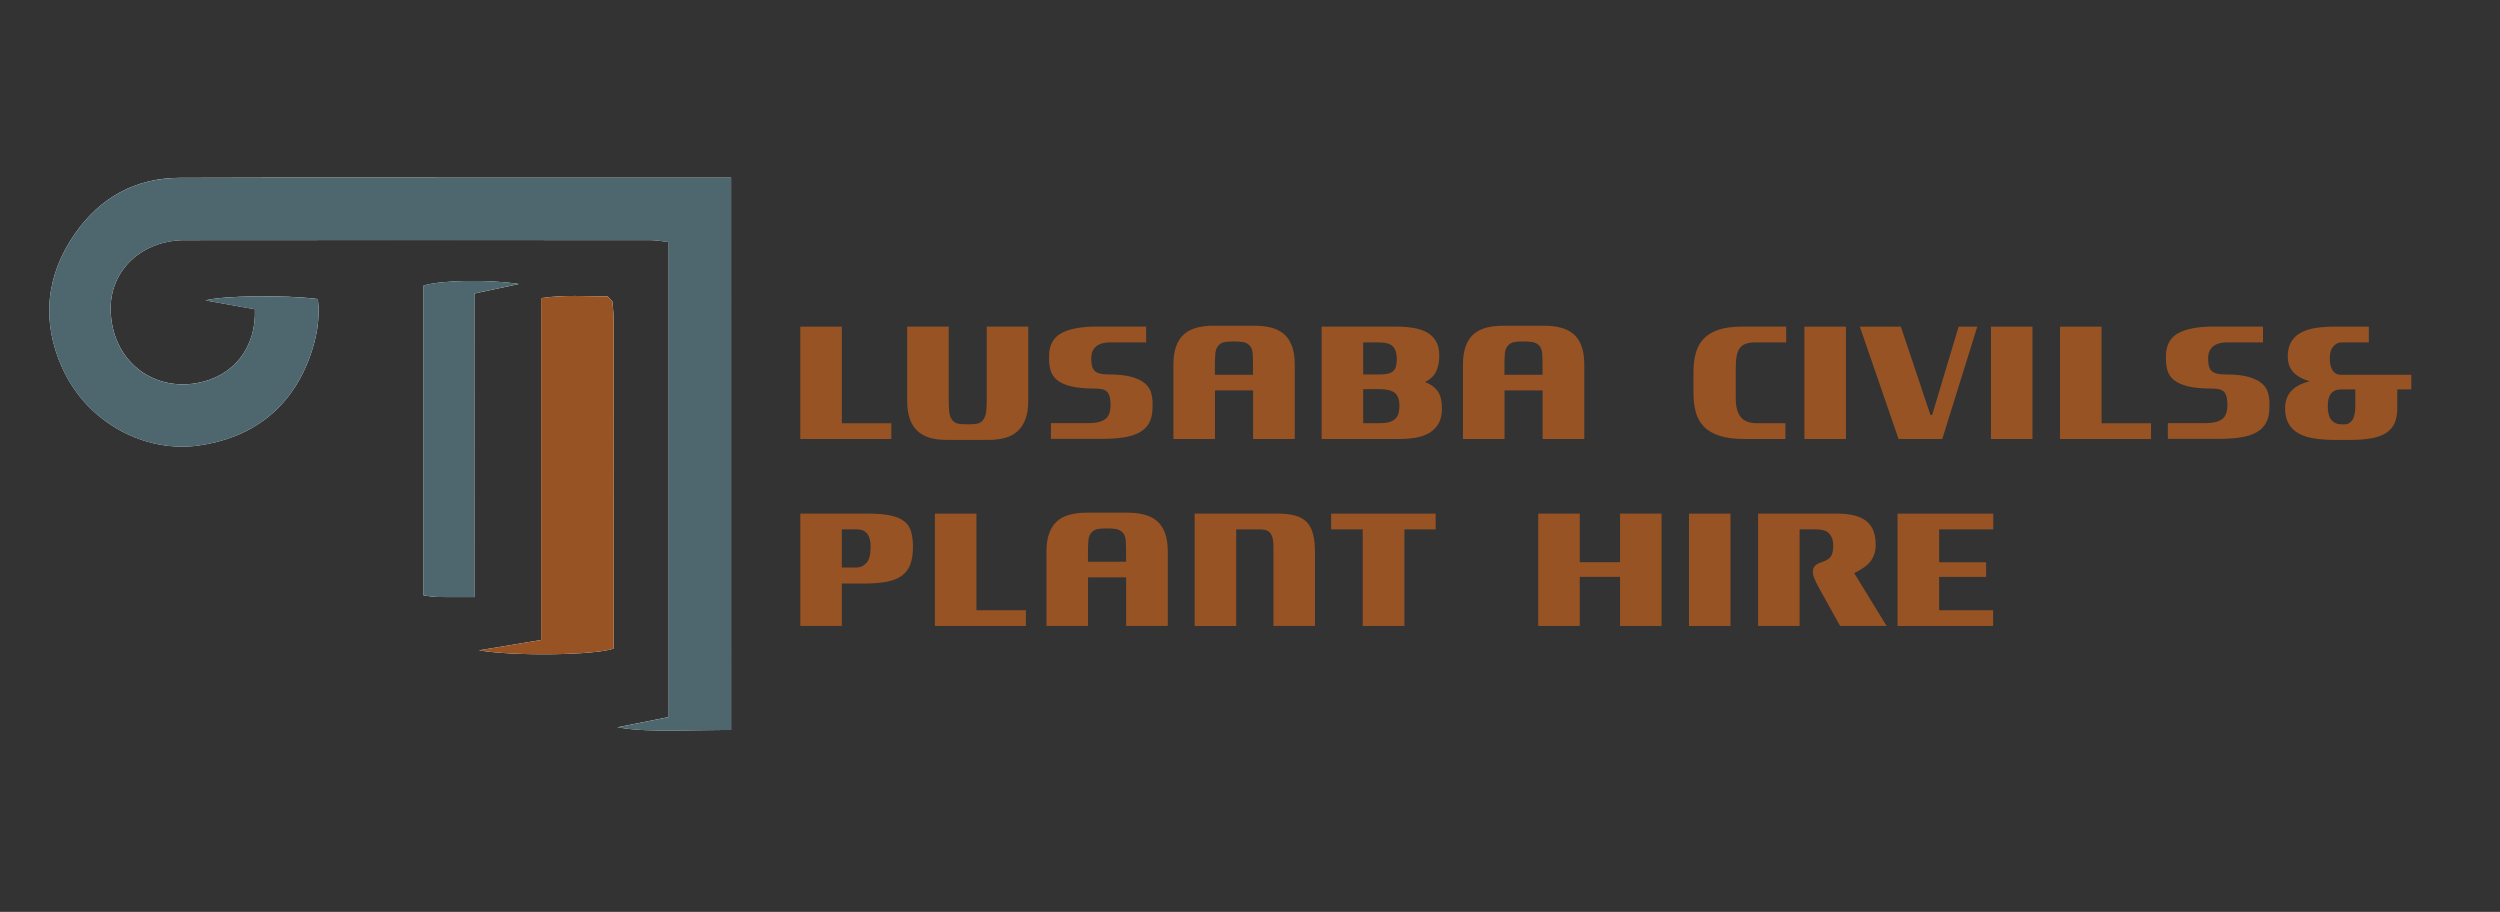 <?xml version="1.0" standalone="no"?>
<!DOCTYPE svg PUBLIC "-//W3C//DTD SVG 1.1//EN" "http://www.w3.org/Graphics/SVG/1.1/DTD/svg11.dtd">
<svg xmlns="http://www.w3.org/2000/svg" xmlns:xlink="http://www.w3.org/1999/xlink" version="1.1" id="Layer_1" x="0px" y="0px" viewBox="0 0 963.78 351.54" style="enable-background:new 0 0 963.78 351.54;" xml:space="preserve" width="963.78" height="351.54">
<rect x="0" y="0" width="963.78" height="351.54" fill="#333333" stroke="none"/>
<style type="text/css">
	.st0{fill:#FFFFFF;}
	.st1{fill:#4E666D;}
	.st2{fill:#975323;}
</style>
<g>
	<g>
		<path class="st0" d="M281.84,68.5c-4.35,0-7.62,0-10.9,0c-25.17,0-50.34-0.01-75.5-0.01c-42.06,0-84.11-0.08-126.17,0.06    c-17.06,0.06-30.6,7.6-40.3,21.43c-11.34,16.17-13.04,34-5,51.78c9.81,21.69,32.28,32.77,52.41,30.01    c20.33-2.79,35.54-13.96,42.92-33.82c2.69-7.23,4.21-14.94,3.24-22.67c-12.79-1.68-36.79-1.3-43.32,0.53    c6.38,1.14,12.78,2.29,19.04,3.41c0.54,14.77-8.19,26.01-22.51,28.49c-17.21,2.98-32.61-8.81-33.08-28.1    c-0.38-15.7,12.33-26.99,28.4-27.02c59.94-0.09,119.88-0.04,179.82-0.01c2.21,0,4.42,0.46,6.9,0.73c0,61.41,0,122.25,0,183.12    c-6.96,1.39-13.37,2.67-19.77,3.95c7.38,1.26,14.62,1.29,21.86,1.25c7.18-0.04,14.35-0.15,21.97-0.24    C281.84,210.16,281.84,140,281.84,68.5z M208.6,246.72c-8.52,1.42-15.47,2.58-23.98,4c14.07,2.34,44.77,1.87,51.98-0.69    c0-42.16,0.01-84.52-0.02-126.88c0-2.3-0.3-4.61-0.51-6.9c-0.02-0.27-0.39-0.51-0.61-0.75c-0.22-0.25-0.46-0.48-1.16-1.22    c-7.98,0.02-16.45-0.73-25.7,0.65C208.6,159.11,208.6,202.69,208.6,246.72z M182.87,230.17c0-39.79,0-78.11,0-117.01    c5.98-1.28,11.23-2.4,17.18-3.67c-11.7-1.85-30.18-1.48-36.77,0.61c0,39.64,0,79.29,0,119.43c2.1,0.26,3.67,0.59,5.25,0.62    C172.78,230.22,177.03,230.17,182.87,230.17z"/>
		<path class="st1" d="M281.84,68.5c0,71.51,0,141.66,0,212.91c-7.62,0.09-14.8,0.2-21.97,0.24c-7.24,0.04-14.48,0.01-21.86-1.25    c6.41-1.28,12.82-2.56,19.77-3.95c0-60.87,0-121.71,0-183.12c-2.48-0.27-4.69-0.73-6.9-0.73C190.94,92.56,131,92.52,71.06,92.61    c-16.07,0.03-28.78,11.31-28.4,27.02c0.47,19.29,15.88,31.08,33.08,28.1c14.32-2.48,23.05-13.72,22.51-28.49    c-6.26-1.12-12.66-2.27-19.04-3.41c6.53-1.84,30.52-2.22,43.32-0.53c0.97,7.73-0.55,15.44-3.24,22.67    c-7.38,19.86-22.6,31.03-42.92,33.82c-20.12,2.76-42.6-8.33-52.41-30.01c-8.04-17.78-6.34-35.61,5-51.78    c9.7-13.83,23.24-21.37,40.3-21.43c42.06-0.15,84.11-0.06,126.17-0.06c25.17,0,50.34,0,75.5,0.01    C274.22,68.5,277.49,68.5,281.84,68.5z"/>
		<path class="st2" d="M208.6,246.72c0-44.03,0-87.61,0-131.79c9.25-1.38,17.72-0.63,25.7-0.65c0.71,0.74,0.94,0.97,1.16,1.22    c0.22,0.24,0.58,0.48,0.61,0.75c0.21,2.3,0.51,4.6,0.51,6.9c0.03,42.36,0.02,84.73,0.02,126.88c-7.21,2.56-37.91,3.03-51.98,0.69    C193.13,249.3,200.08,248.14,208.6,246.72z"/>
		<path class="st1" d="M182.87,230.17c-5.83,0-10.09,0.05-14.35-0.03c-1.58-0.03-3.15-0.36-5.25-0.62c0-40.14,0-79.79,0-119.43    c6.6-2.09,25.07-2.46,36.77-0.61c-5.95,1.27-11.2,2.39-17.18,3.67C182.87,152.05,182.87,190.38,182.87,230.17z"/>
	</g>
</g>
<g>
	<path class="st2" d="M324.55,125.93v37.24h19.07v6.07h-35.09v-43.31H324.55z"/>
	<path class="st2" d="M365.75,154.28c0,1.84,0.07,3.38,0.21,4.62c0.14,1.24,0.53,2.26,1.17,3.06c0.64,0.8,1.44,1.27,2.4,1.41   c0.96,0.14,2.18,0.21,3.66,0.21c1.32,0,2.47-0.08,3.45-0.24c0.98-0.16,1.75-0.62,2.31-1.38c0.68-0.92,1.09-1.97,1.23-3.15   c0.14-1.18,0.21-2.69,0.21-4.54v-28.35h16.01v28.53c0,2.84-0.36,5.23-1.08,7.15c-0.72,1.92-1.74,3.47-3.06,4.66   c-1.32,1.18-2.92,2.03-4.8,2.55c-1.88,0.52-3.98,0.78-6.3,0.78h-16.25c-2.36,0-4.47-0.26-6.33-0.78s-3.45-1.37-4.77-2.55   c-1.32-1.18-2.33-2.73-3.03-4.66c-0.7-1.92-1.05-4.3-1.05-7.15v-28.53h16.01V154.28z"/>
	<path class="st2" d="M441.86,131.99h-14.03c-0.96,0-1.87,0.11-2.73,0.33c-0.86,0.22-1.62,0.57-2.28,1.05s-1.18,1.11-1.56,1.89   c-0.38,0.78-0.57,1.73-0.57,2.85c0,1.16,0.09,2.13,0.27,2.91c0.18,0.78,0.52,1.42,1.02,1.92c0.5,0.5,1.18,0.86,2.04,1.08   c0.86,0.22,1.95,0.33,3.27,0.33c3.76,0,6.76,0.32,9,0.96c2.24,0.64,3.96,1.49,5.16,2.55c1.2,1.06,1.98,2.26,2.34,3.6   c0.36,1.34,0.54,2.69,0.54,4.05v1.44c0,2.44-0.43,4.46-1.29,6.04c-0.86,1.58-2.13,2.83-3.81,3.75c-1.68,0.92-3.76,1.56-6.24,1.92   c-2.48,0.36-5.34,0.54-8.58,0.54h-19.25v-6.07h14.51c2.84,0,4.96-0.5,6.36-1.5c1.4-1,2.1-2.84,2.1-5.53c0-1.24-0.1-2.26-0.3-3.06   c-0.2-0.8-0.52-1.44-0.96-1.92c-0.44-0.48-1.04-0.82-1.8-1.02c-0.76-0.2-1.7-0.3-2.82-0.3c-3.84,0-6.92-0.28-9.24-0.84   c-2.32-0.56-4.12-1.35-5.4-2.37c-1.28-1.02-2.13-2.23-2.55-3.63c-0.42-1.4-0.63-2.94-0.63-4.63v-0.96c0-4.2,1.56-7.17,4.68-8.89   c3.12-1.72,7.66-2.58,13.61-2.58h19.13V131.99z"/>
	<path class="st2" d="M468.37,169.23h-16.01v-28.59c0-2.8,0.35-5.18,1.05-7.12c0.7-1.94,1.71-3.49,3.03-4.66   c1.32-1.16,2.94-2,4.86-2.52c1.92-0.52,4.12-0.78,6.6-0.78h15.65c2.48,0,4.69,0.26,6.63,0.78c1.94,0.52,3.57,1.36,4.89,2.52   c1.32,1.16,2.33,2.71,3.03,4.66c0.7,1.94,1.05,4.32,1.05,7.12v28.59h-16.07v-18.74h-14.69V169.23z M483.06,140.88   c0-1.84-0.05-3.4-0.15-4.69c-0.1-1.28-0.49-2.28-1.17-3c-0.72-0.72-1.58-1.16-2.58-1.32c-1-0.16-2.18-0.24-3.54-0.24   c-1.4,0-2.56,0.08-3.48,0.24c-0.92,0.16-1.72,0.6-2.4,1.32s-1.08,1.73-1.2,3.03c-0.12,1.3-0.18,2.85-0.18,4.66v3.6h14.69V140.88z"/>
	<path class="st2" d="M555.88,157.58c0,2.32-0.44,4.23-1.32,5.74c-0.88,1.5-2.06,2.69-3.54,3.57c-1.48,0.88-3.2,1.49-5.16,1.83   c-1.96,0.34-4.04,0.51-6.24,0.51h-30.11v-43.31h29.03c2.2,0,4.29,0.16,6.27,0.48c1.98,0.32,3.72,0.89,5.22,1.71   c1.5,0.82,2.68,1.95,3.54,3.39c0.86,1.44,1.29,3.28,1.29,5.53c0,2.52-0.42,4.62-1.26,6.28c-0.84,1.66-2.2,2.95-4.08,3.87v0.18   c2.04,0.76,3.61,1.9,4.71,3.42C555.33,152.32,555.88,154.58,555.88,157.58z M531.64,144.37c1.36,0,2.48-0.1,3.36-0.3   c0.88-0.2,1.58-0.54,2.1-1.02c0.52-0.48,0.88-1.11,1.08-1.89c0.2-0.78,0.3-1.73,0.3-2.85c0-2.08-0.49-3.65-1.47-4.72   c-0.98-1.06-2.77-1.59-5.37-1.59h-6.12v12.37H531.64z M539.5,156.5c0-2.36-0.59-4.03-1.77-5.02c-1.18-0.98-3.21-1.47-6.09-1.47   h-6.12v13.15h6.18c2.88,0,4.9-0.52,6.06-1.56C538.92,160.56,539.5,158.86,539.5,156.5z"/>
	<path class="st2" d="M579.99,169.23h-16.01v-28.59c0-2.8,0.35-5.18,1.05-7.12c0.7-1.94,1.71-3.49,3.03-4.66   c1.32-1.16,2.94-2,4.86-2.52c1.92-0.52,4.12-0.78,6.6-0.78h15.65c2.48,0,4.69,0.26,6.63,0.78c1.94,0.52,3.57,1.36,4.89,2.52   c1.32,1.16,2.33,2.71,3.03,4.66c0.7,1.94,1.05,4.32,1.05,7.12v28.59h-16.07v-18.74h-14.69V169.23z M594.68,140.88   c0-1.84-0.05-3.4-0.15-4.69c-0.1-1.28-0.49-2.28-1.17-3c-0.72-0.72-1.58-1.16-2.58-1.32c-1-0.16-2.18-0.24-3.54-0.24   c-1.4,0-2.56,0.08-3.48,0.24c-0.92,0.16-1.72,0.6-2.4,1.32s-1.08,1.73-1.2,3.03c-0.12,1.3-0.18,2.85-0.18,4.66v3.6h14.69V140.88z"/>
	<path class="st2" d="M688.3,169.23h-15.83c-3.84,0-7.03-0.41-9.57-1.23c-2.54-0.82-4.55-2-6.03-3.54   c-1.48-1.54-2.52-3.39-3.12-5.56s-0.9-4.6-0.9-7.33v-7.99c0-2.72,0.29-5.18,0.87-7.36c0.58-2.18,1.58-4.03,3-5.56   c1.42-1.52,3.32-2.69,5.7-3.51c2.38-0.82,5.39-1.23,9.03-1.23h17.15v6.07h-11.76c-1.4,0-2.59,0.15-3.57,0.45   c-0.98,0.3-1.77,0.81-2.37,1.53s-1.04,1.7-1.32,2.94c-0.28,1.24-0.42,2.8-0.42,4.69v12.19c0,3,0.63,5.32,1.89,6.94   c1.26,1.62,3.39,2.43,6.39,2.43h10.86V169.23z"/>
	<path class="st2" d="M695.62,125.93h16.01v43.31h-16.01V125.93z"/>
	<path class="st2" d="M732.81,125.93l11.4,34.06h0.66l10.2-34.06h7.2l-13.5,43.31h-16.85l-14.93-43.31H732.81z"/>
	<path class="st2" d="M767.53,125.93h16.01v43.31h-16.01V125.93z"/>
	<path class="st2" d="M810.18,125.93v37.24h19.07v6.07h-35.09v-43.31H810.18z"/>
	<path class="st2" d="M872.43,131.99H858.4c-0.96,0-1.87,0.11-2.73,0.33c-0.86,0.22-1.62,0.57-2.28,1.05   c-0.66,0.48-1.18,1.11-1.56,1.89c-0.38,0.78-0.57,1.73-0.57,2.85c0,1.16,0.09,2.13,0.27,2.91c0.18,0.78,0.52,1.42,1.02,1.92   c0.5,0.5,1.18,0.86,2.04,1.08c0.86,0.22,1.95,0.33,3.27,0.33c3.76,0,6.76,0.32,9,0.96c2.24,0.64,3.96,1.49,5.16,2.55   c1.2,1.06,1.98,2.26,2.34,3.6c0.36,1.34,0.54,2.69,0.54,4.05v1.44c0,2.44-0.43,4.46-1.29,6.04c-0.86,1.58-2.13,2.83-3.81,3.75   c-1.68,0.92-3.76,1.56-6.24,1.92c-2.48,0.36-5.34,0.54-8.58,0.54h-19.25v-6.07h14.51c2.84,0,4.96-0.5,6.36-1.5   c1.4-1,2.1-2.84,2.1-5.53c0-1.24-0.1-2.26-0.3-3.06c-0.2-0.8-0.52-1.44-0.96-1.92c-0.44-0.48-1.04-0.82-1.8-1.02   c-0.76-0.2-1.7-0.3-2.82-0.3c-3.84,0-6.92-0.28-9.24-0.84c-2.32-0.56-4.12-1.35-5.4-2.37s-2.13-2.23-2.55-3.63   c-0.42-1.4-0.63-2.94-0.63-4.63v-0.96c0-4.2,1.56-7.17,4.68-8.89c3.12-1.72,7.66-2.58,13.61-2.58h19.13V131.99z"/>
	<path class="st2" d="M924.19,157.22c0,2.24-0.32,4.14-0.96,5.71c-0.64,1.56-1.67,2.83-3.09,3.81c-1.42,0.98-3.26,1.7-5.52,2.16   c-2.26,0.46-5.03,0.69-8.31,0.69h-6.18c-2.88,0-5.5-0.18-7.86-0.54s-4.38-1-6.06-1.92c-1.68-0.92-2.98-2.17-3.9-3.75   c-0.92-1.58-1.38-3.57-1.38-5.98c0-5.41,3.16-8.87,9.48-10.39c-2.76-0.8-4.86-1.98-6.3-3.54c-1.44-1.56-2.16-3.56-2.16-6.01   c0-2.2,0.42-4.04,1.26-5.53c0.84-1.48,2.04-2.67,3.6-3.57c1.56-0.9,3.44-1.53,5.64-1.89c2.2-0.36,4.66-0.54,7.38-0.54h13.38v6.07   h-10.56c-1.16,0-2.2,0.52-3.12,1.56c-0.92,1.04-1.38,2.58-1.38,4.62c0,1.16,0.12,2.14,0.36,2.94c0.24,0.8,0.55,1.45,0.93,1.95   c0.38,0.5,0.82,0.86,1.32,1.08c0.5,0.22,1.01,0.33,1.53,0.33h27.29v5.65h-5.4V157.22z M902.54,150.13c-1.72,0-3.01,0.52-3.87,1.56   c-0.86,1.04-1.29,2.68-1.29,4.93c0,2.44,0.48,4.22,1.44,5.32c0.96,1.1,2.28,1.65,3.96,1.65h1.2c1.16,0,2.12-0.56,2.88-1.68   c0.76-1.12,1.14-2.92,1.14-5.41v-6.37H902.54z"/>
	<path class="st2" d="M351.96,210.8c0,2.72-0.34,4.99-1.02,6.79c-0.68,1.8-1.77,3.25-3.27,4.35c-1.5,1.1-3.45,1.88-5.85,2.34   c-2.4,0.46-5.34,0.69-8.82,0.69h-8.46v16.34h-16.01v-43.31h26.03c3.48,0,6.34,0.23,8.58,0.69c2.24,0.46,4.02,1.19,5.34,2.19   c1.32,1,2.23,2.32,2.73,3.96C351.71,206.5,351.96,208.48,351.96,210.8z M335.64,210.8c0-4.48-1.76-6.73-5.28-6.73h-5.82v14.72h5.52   c1.56,0,2.88-0.59,3.96-1.77C335.1,215.84,335.64,213.76,335.64,210.8z"/>
	<path class="st2" d="M376.43,198.01v37.24h19.07v6.07h-35.09v-43.31H376.43z"/>
	<path class="st2" d="M419.43,241.31h-16.01v-28.59c0-2.8,0.35-5.18,1.05-7.12c0.7-1.94,1.71-3.49,3.03-4.66   c1.32-1.16,2.94-2,4.86-2.52c1.92-0.52,4.12-0.78,6.6-0.78h15.65c2.48,0,4.69,0.26,6.63,0.78c1.94,0.52,3.57,1.36,4.89,2.52   c1.32,1.16,2.33,2.71,3.03,4.66c0.7,1.94,1.05,4.32,1.05,7.12v28.59h-16.07v-18.74h-14.69V241.31z M434.12,212.96   c0-1.84-0.05-3.4-0.15-4.69c-0.1-1.28-0.49-2.28-1.17-3c-0.72-0.72-1.58-1.16-2.58-1.32c-1-0.16-2.18-0.24-3.54-0.24   c-1.4,0-2.56,0.08-3.48,0.24c-0.92,0.16-1.72,0.6-2.4,1.32c-0.68,0.72-1.08,1.73-1.2,3.03c-0.12,1.3-0.18,2.85-0.18,4.66v3.6h14.69   V212.96z"/>
	<path class="st2" d="M490.92,210.8c0-1.56-0.14-2.79-0.42-3.69c-0.28-0.9-0.67-1.57-1.17-2.01c-0.5-0.44-1.09-0.72-1.77-0.84   c-0.68-0.12-1.4-0.18-2.16-0.18h-8.82v37.24h-16.01v-43.31h32.15c2.64,0,4.87,0.26,6.69,0.78c1.82,0.52,3.29,1.37,4.41,2.55   c1.12,1.18,1.92,2.73,2.4,4.66c0.48,1.92,0.72,4.29,0.72,7.09v28.23h-16.01V210.8z"/>
	<path class="st2" d="M513.17,198.01h40.3v6.07h-12.06v37.24h-16.07v-37.24h-12.17V198.01z"/>
	<path class="st2" d="M609.02,241.31H593v-43.31h16.01v18.74h15.53v-18.74h16.01v43.31h-16.01v-18.92h-15.53V241.31z"/>
	<path class="st2" d="M651.12,198.01h16.01v43.31h-16.01V198.01z"/>
	<path class="st2" d="M677.75,198.01h30.53c5.08,0,8.82,0.96,11.22,2.88c2.4,1.92,3.6,4.95,3.6,9.07c0,1.4-0.18,2.63-0.54,3.69   c-0.36,1.06-0.88,2.02-1.56,2.88c-0.68,0.86-1.54,1.64-2.58,2.34c-1.04,0.7-2.24,1.39-3.6,2.07l12.48,20.36h-17.93l-8.16-14.72   c-0.4-0.76-0.75-1.43-1.05-2.01c-0.3-0.58-0.54-1.1-0.72-1.56c-0.18-0.46-0.32-0.9-0.42-1.32c-0.1-0.42-0.15-0.85-0.15-1.29   c0-0.92,0.26-1.66,0.78-2.22c0.52-0.56,1.32-1.02,2.4-1.38c1-0.32,1.81-0.67,2.43-1.05c0.62-0.38,1.09-0.83,1.41-1.35   c0.32-0.52,0.54-1.12,0.66-1.8c0.12-0.68,0.18-1.46,0.18-2.34c0-1.84-0.48-3.33-1.44-4.48c-0.96-1.14-2.76-1.71-5.4-1.71h-6.12   v37.24h-16.01V198.01z"/>
	<path class="st2" d="M747.56,235.25h20.81v6.07h-36.83v-43.31h36.89v6.07h-20.87v12.67h18.11v5.65h-18.11V235.25z"/>
</g>
</svg>